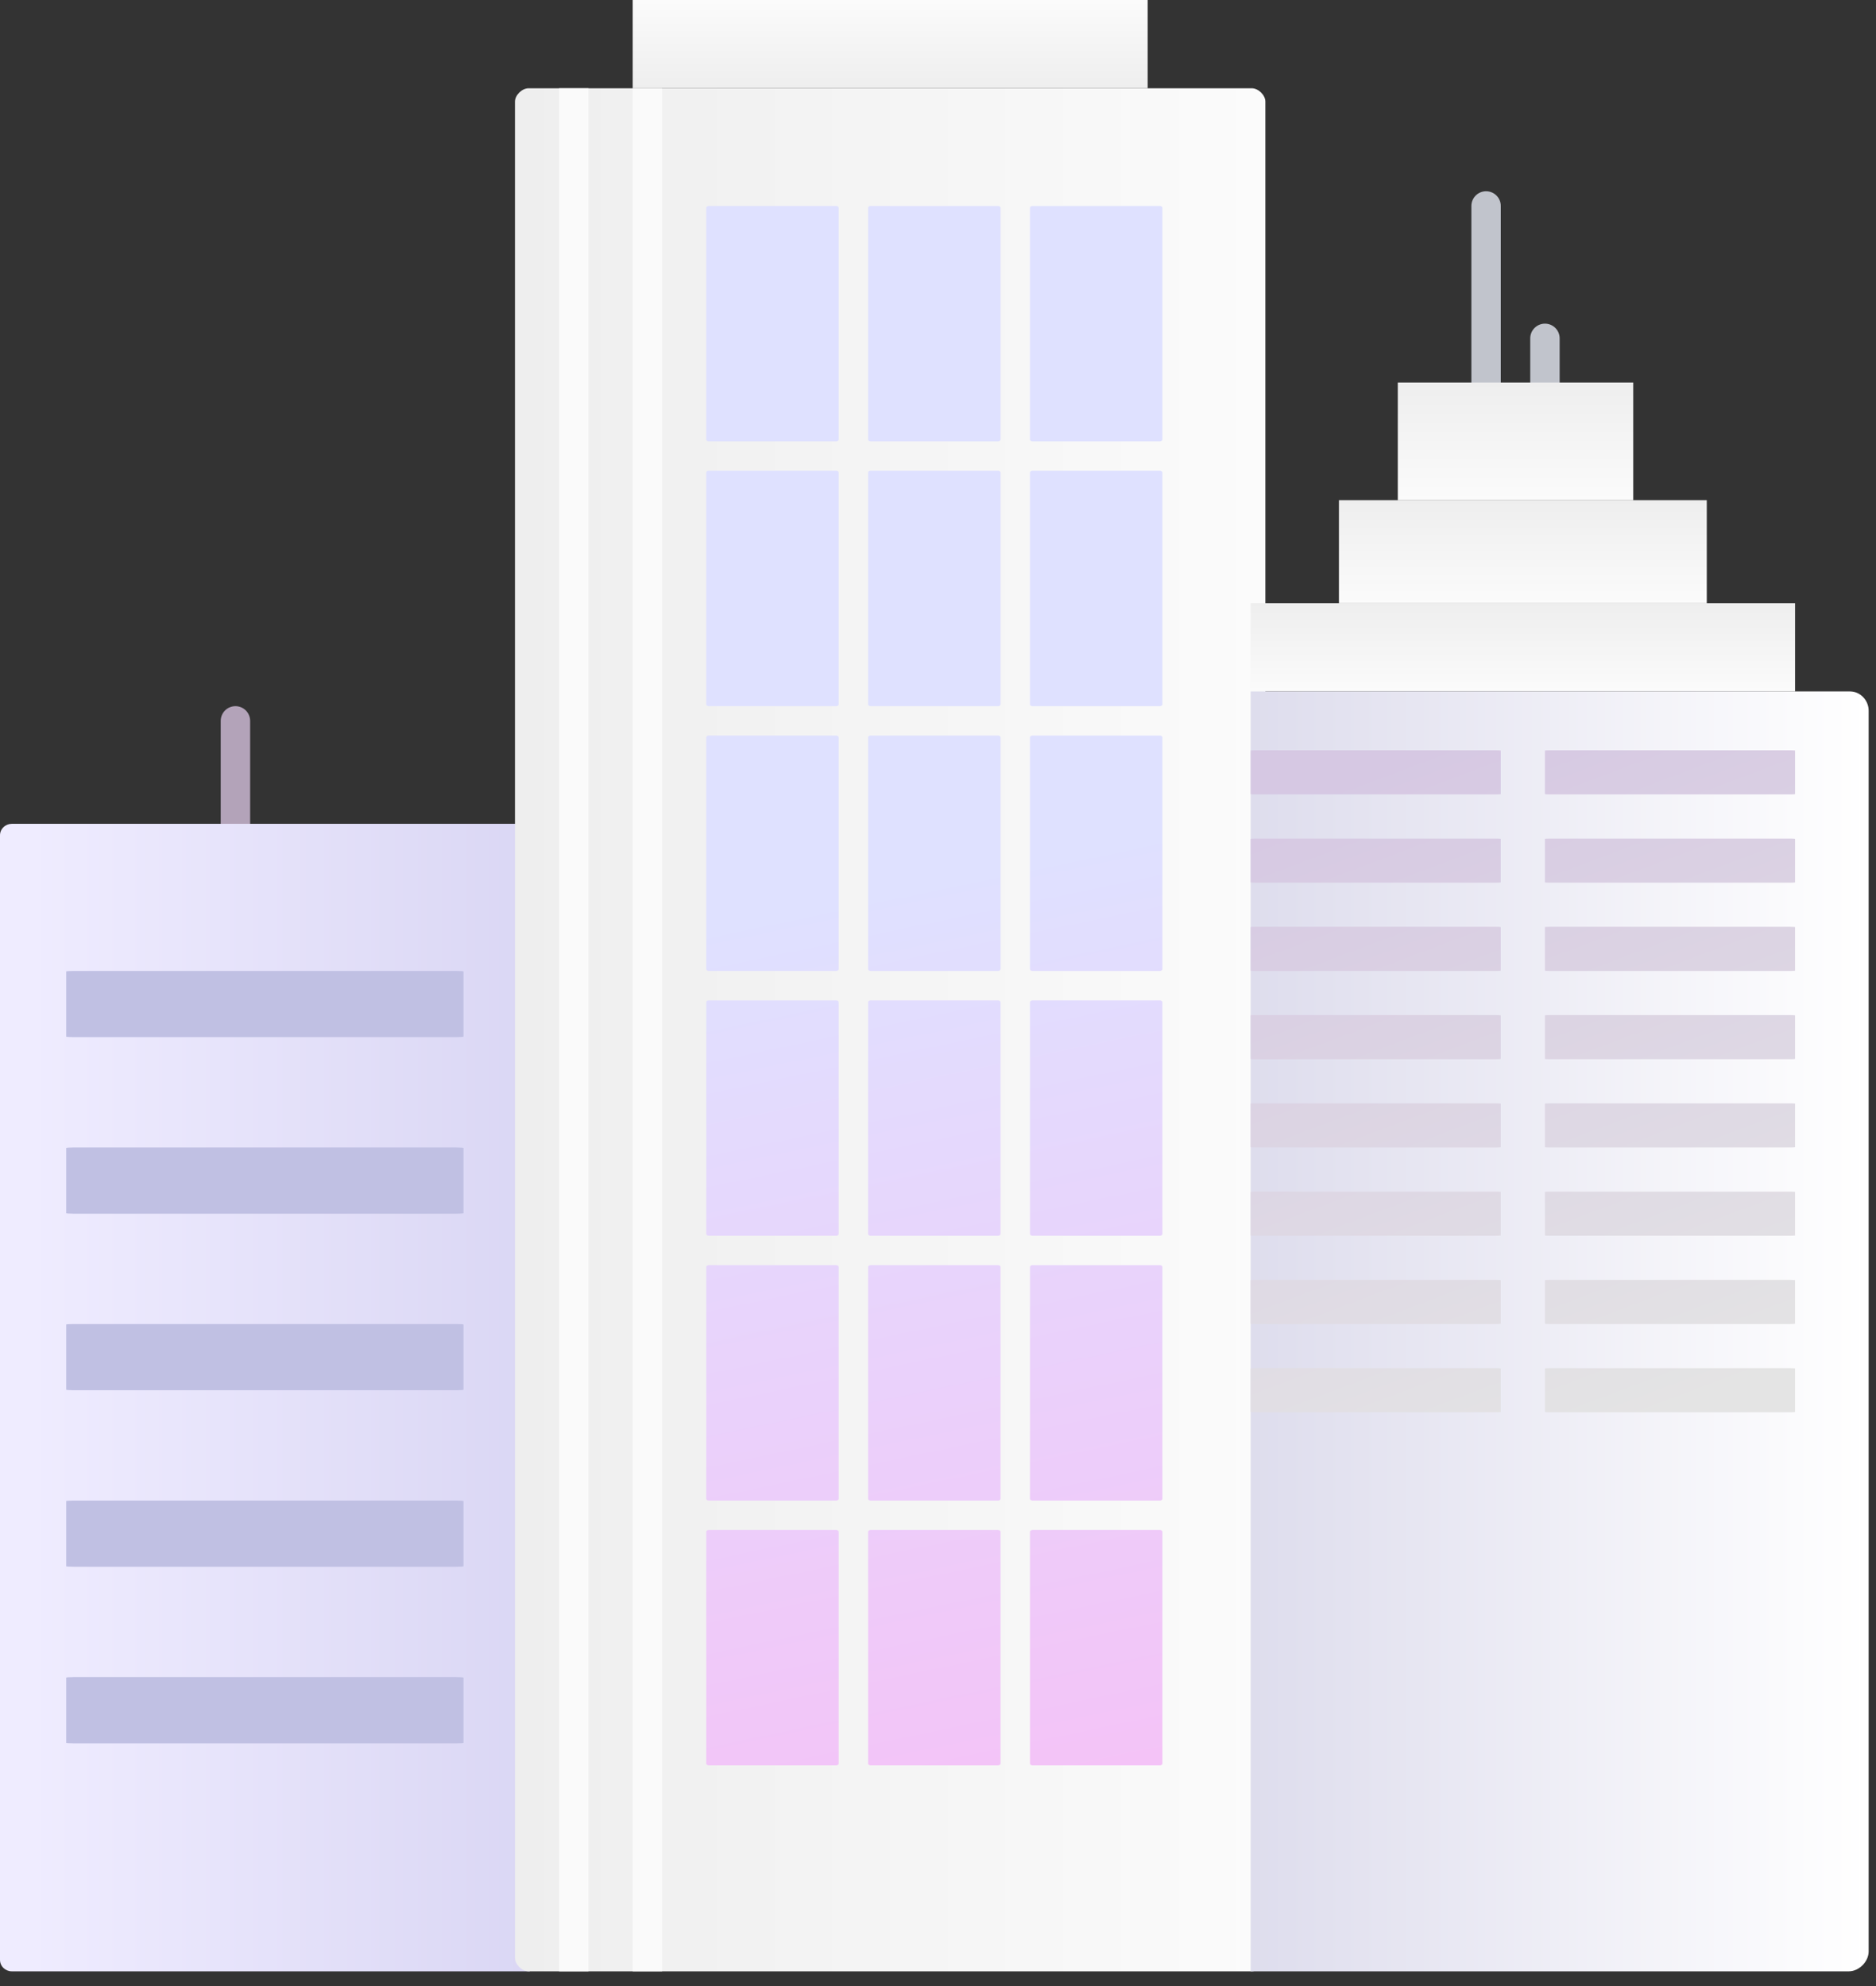 <svg width="85" height="90" viewBox="0 0 85 90" fill="none" xmlns="http://www.w3.org/2000/svg">
<rect x="0" y="0" width="85" height="90" fill="#333333" stroke="none"/>
<path d="M10.667 32.667V37.334" stroke="#B3A3B9" stroke-width="1.333" stroke-miterlimit="10" stroke-linecap="round"/>
<path d="M70 15.333V17.747" stroke="#C1C4CC" stroke-width="1.333" stroke-miterlimit="10" stroke-linecap="round"/>
<path d="M67.333 9.333V17.784" stroke="#C1C4CC" stroke-width="1.333" stroke-miterlimit="10" stroke-linecap="round"/>
<path d="M24 89.333H0.535C0.393 89.333 0.257 89.278 0.157 89.181C0.056 89.083 0 88.951 0 88.813V37.853C0 37.715 0.056 37.583 0.157 37.485C0.257 37.388 0.393 37.333 0.535 37.333H24" fill="url(#paint0_linear_5016_3531)"/>
<path d="M56.715 4H23.951C23.65 4 23.333 4.311 23.333 4.605V88.728C23.333 89.022 23.65 89.333 23.951 89.333L56.715 89.333C57.016 89.333 57.333 89.022 57.333 88.728V4.605C57.333 4.311 57.016 4 56.715 4Z" fill="url(#paint1_linear_5016_3531)"/>
<path d="M20.673 44H3.327C3.168 44 3 44.011 3 44.021V46.979C3 46.989 3.168 47 3.327 47L20.673 47C20.832 47 21 46.989 21 46.979V44.021C21 44.011 20.832 44 20.673 44Z" fill="#C0C0E3"/>
<path d="M20.673 52H3.327C3.168 52 3 52.011 3 52.021V54.979C3 54.989 3.168 55 3.327 55L20.673 55C20.832 55 21 54.989 21 54.979V52.021C21 52.011 20.832 52 20.673 52Z" fill="#C0C0E3"/>
<path d="M20.673 60H3.327C3.168 60 3 60.011 3 60.021V62.979C3 62.989 3.168 63 3.327 63L20.673 63C20.832 63 21 62.989 21 62.979V60.021C21 60.011 20.832 60 20.673 60Z" fill="#C0C0E3"/>
<path d="M20.673 68H3.327C3.168 68 3 68.011 3 68.021V70.979C3 70.989 3.168 71 3.327 71L20.673 71C20.832 71 21 70.989 21 70.979V68.021C21 68.011 20.832 68 20.673 68Z" fill="#C0C0E3"/>
<path d="M20.673 76H3.327C3.168 76 3 76.011 3 76.021V78.979C3 78.989 3.168 79 3.327 79L20.673 79C20.832 79 21 78.989 21 78.979V76.021C21 76.011 20.832 76 20.673 76Z" fill="#C0C0E3"/>
<path fill-rule="evenodd" clip-rule="evenodd" d="M32.109 9.333H37.891C37.944 9.333 38 9.372 38 9.409V19.924C38 19.961 37.944 20 37.891 20L32.109 20C32.056 20 32 19.961 32 19.924V9.409C32 9.372 32.056 9.333 32.109 9.333ZM32.109 21.333H37.891C37.944 21.333 38 21.372 38 21.409V31.924C38 31.961 37.944 32 37.891 32L32.109 32C32.056 32 32 31.961 32 31.924V21.409C32 21.372 32.056 21.333 32.109 21.333ZM37.891 33.333H32.109C32.056 33.333 32 33.372 32 33.409V43.924C32 43.961 32.056 44 32.109 44L37.891 44C37.944 44 38 43.961 38 43.924V33.409C38 33.372 37.944 33.333 37.891 33.333ZM32.109 45.333H37.891C37.944 45.333 38 45.372 38 45.409V55.924C38 55.961 37.944 56 37.891 56L32.109 56C32.056 56 32 55.961 32 55.924V45.409C32 45.372 32.056 45.333 32.109 45.333ZM37.891 57.333H32.109C32.056 57.333 32 57.372 32 57.409V67.924C32 67.961 32.056 68 32.109 68L37.891 68C37.944 68 38 67.961 38 67.924V57.409C38 57.372 37.944 57.333 37.891 57.333ZM32.109 69.333H37.891C37.944 69.333 38 69.372 38 69.409V79.924C38 79.961 37.944 80 37.891 80L32.109 80C32.056 80 32 79.961 32 79.924V69.409C32 69.372 32.056 69.333 32.109 69.333ZM45.224 9.333H39.442C39.389 9.333 39.333 9.372 39.333 9.409V19.924C39.333 19.961 39.389 20 39.442 20L45.224 20C45.277 20 45.333 19.961 45.333 19.924V9.409C45.333 9.372 45.277 9.333 45.224 9.333ZM39.442 21.333H45.224C45.277 21.333 45.333 21.372 45.333 21.409V31.924C45.333 31.961 45.277 32 45.224 32L39.442 32C39.389 32 39.333 31.961 39.333 31.924V21.409C39.333 21.372 39.389 21.333 39.442 21.333ZM45.224 33.333H39.442C39.389 33.333 39.333 33.372 39.333 33.409V43.924C39.333 43.961 39.389 44 39.442 44L45.224 44C45.277 44 45.333 43.961 45.333 43.924V33.409C45.333 33.372 45.277 33.333 45.224 33.333ZM39.442 45.333H45.224C45.277 45.333 45.333 45.372 45.333 45.409V55.924C45.333 55.961 45.277 56 45.224 56L39.442 56C39.389 56 39.333 55.961 39.333 55.924V45.409C39.333 45.372 39.389 45.333 39.442 45.333ZM45.224 57.333H39.442C39.389 57.333 39.333 57.372 39.333 57.409V67.924C39.333 67.961 39.389 68 39.442 68L45.224 68C45.277 68 45.333 67.961 45.333 67.924V57.409C45.333 57.372 45.277 57.333 45.224 57.333ZM39.442 69.333H45.224C45.277 69.333 45.333 69.372 45.333 69.409V79.924C45.333 79.961 45.277 80 45.224 80L39.442 80C39.389 80 39.333 79.961 39.333 79.924V69.409C39.333 69.372 39.389 69.333 39.442 69.333ZM52.558 9.333H46.776C46.723 9.333 46.667 9.372 46.667 9.409V19.924C46.667 19.961 46.723 20 46.776 20L52.558 20C52.611 20 52.667 19.961 52.667 19.924V9.409C52.667 9.372 52.611 9.333 52.558 9.333ZM46.776 21.333H52.558C52.611 21.333 52.667 21.372 52.667 21.409V31.924C52.667 31.961 52.611 32 52.558 32L46.776 32C46.723 32 46.667 31.961 46.667 31.924V21.409C46.667 21.372 46.723 21.333 46.776 21.333ZM52.558 33.333H46.776C46.723 33.333 46.667 33.372 46.667 33.409V43.924C46.667 43.961 46.723 44 46.776 44L52.558 44C52.611 44 52.667 43.961 52.667 43.924V33.409C52.667 33.372 52.611 33.333 52.558 33.333ZM46.776 45.333H52.558C52.611 45.333 52.667 45.372 52.667 45.409V55.924C52.667 55.961 52.611 56 52.558 56L46.776 56C46.723 56 46.667 55.961 46.667 55.924V45.409C46.667 45.372 46.723 45.333 46.776 45.333ZM52.558 57.333H46.776C46.723 57.333 46.667 57.372 46.667 57.409V67.924C46.667 67.961 46.723 68 46.776 68L52.558 68C52.611 68 52.667 67.961 52.667 67.924V57.409C52.667 57.372 52.611 57.333 52.558 57.333ZM46.776 69.333H52.558C52.611 69.333 52.667 69.372 52.667 69.409V79.924C52.667 79.961 52.611 80 52.558 80L46.776 80C46.723 80 46.667 79.961 46.667 79.924V69.409C46.667 69.372 46.723 69.333 46.776 69.333Z" fill="url(#paint2_linear_5016_3531)"/>
<path d="M56.666 31.333L81.333 31.333V27.333L56.666 27.333V31.333Z" fill="url(#paint3_linear_5016_3531)"/>
<path d="M52 0H28.667V4H52V0Z" fill="url(#paint4_linear_5016_3531)"/>
<path d="M60.666 27.333L77.333 27.333V22.666H60.666V27.333Z" fill="url(#paint5_linear_5016_3531)"/>
<path d="M63.333 22.667H74V17.334H63.333V22.667Z" fill="url(#paint6_linear_5016_3531)"/>
<path d="M29.333 4V89.333" stroke="#FAFAFA" stroke-width="1.333" stroke-miterlimit="10"/>
<path d="M26 4V89.333" stroke="#FAFAFA" stroke-width="1.333" stroke-miterlimit="10"/>
<path d="M56.667 89.333H83.773C84.237 89.33 84.67 88.888 84.667 88.427L84.667 32.21C84.67 31.743 84.295 31.336 83.829 31.333H56.667" fill="url(#paint7_linear_5016_3531)"/>
<path fill-rule="evenodd" clip-rule="evenodd" d="M56.872 34H67.793C67.894 34 67.999 34.007 67.999 34.014V35.986C67.999 35.993 67.894 36 67.793 36L56.872 36C56.772 36 56.666 35.993 56.666 35.986V34.014C56.666 34.007 56.772 34 56.872 34ZM56.872 50H67.793C67.894 50 67.999 50.007 67.999 50.014V51.986C67.999 51.993 67.894 52 67.793 52H56.872C56.772 52 56.666 51.993 56.666 51.986V50.014C56.666 50.007 56.772 50 56.872 50ZM67.793 38H56.872C56.772 38 56.666 38.007 56.666 38.014V39.986C56.666 39.993 56.772 40 56.872 40L67.793 40C67.894 40 67.999 39.993 67.999 39.986V38.014C67.999 38.007 67.894 38 67.793 38ZM56.872 54H67.793C67.894 54 67.999 54.007 67.999 54.014V55.986C67.999 55.993 67.894 56 67.793 56L56.872 56C56.772 56 56.666 55.993 56.666 55.986V54.014C56.666 54.007 56.772 54 56.872 54ZM67.793 42H56.872C56.772 42 56.666 42.007 56.666 42.014V43.986C56.666 43.993 56.772 44 56.872 44L67.793 44C67.894 44 67.999 43.993 67.999 43.986V42.014C67.999 42.007 67.894 42 67.793 42ZM56.872 58H67.793C67.894 58 67.999 58.007 67.999 58.014V59.986C67.999 59.993 67.894 60 67.793 60L56.872 60C56.772 60 56.666 59.993 56.666 59.986V58.014C56.666 58.007 56.772 58 56.872 58ZM67.793 46H56.872C56.772 46 56.666 46.007 56.666 46.014V47.986C56.666 47.993 56.772 48 56.872 48L67.793 48C67.894 48 67.999 47.993 67.999 47.986V46.014C67.999 46.007 67.894 46 67.793 46ZM56.872 62H67.793C67.894 62 67.999 62.007 67.999 62.014V63.986C67.999 63.993 67.894 64 67.793 64L56.872 64C56.772 64 56.666 63.993 56.666 63.986V62.014C56.666 62.007 56.772 62 56.872 62ZM81.127 34H70.205C70.105 34 69.999 34.007 69.999 34.014V35.986C69.999 35.993 70.105 36 70.205 36L81.127 36C81.227 36 81.333 35.993 81.333 35.986V34.014C81.333 34.007 81.227 34 81.127 34ZM70.205 50H81.127C81.227 50 81.333 50.007 81.333 50.014V51.986C81.333 51.993 81.227 52 81.127 52H70.205C70.105 52 69.999 51.993 69.999 51.986V50.014C69.999 50.007 70.105 50 70.205 50ZM81.127 38H70.205C70.105 38 69.999 38.007 69.999 38.014V39.986C69.999 39.993 70.105 40 70.205 40L81.127 40C81.227 40 81.333 39.993 81.333 39.986V38.014C81.333 38.007 81.227 38 81.127 38ZM70.205 54H81.127C81.227 54 81.333 54.007 81.333 54.014V55.986C81.333 55.993 81.227 56 81.127 56L70.205 56C70.105 56 69.999 55.993 69.999 55.986V54.014C69.999 54.007 70.105 54 70.205 54ZM81.127 42H70.205C70.105 42 69.999 42.007 69.999 42.014V43.986C69.999 43.993 70.105 44 70.205 44L81.127 44C81.227 44 81.333 43.993 81.333 43.986V42.014C81.333 42.007 81.227 42 81.127 42ZM70.205 58H81.127C81.227 58 81.333 58.007 81.333 58.014V59.986C81.333 59.993 81.227 60 81.127 60L70.205 60C70.105 60 69.999 59.993 69.999 59.986V58.014C69.999 58.007 70.105 58 70.205 58ZM81.127 46H70.205C70.105 46 69.999 46.007 69.999 46.014V47.986C69.999 47.993 70.105 48 70.205 48L81.127 48C81.227 48 81.333 47.993 81.333 47.986V46.014C81.333 46.007 81.227 46 81.127 46ZM70.205 62H81.127C81.227 62 81.333 62.007 81.333 62.014V63.986C81.333 63.993 81.227 64 81.127 64L70.205 64C70.105 64 69.999 63.993 69.999 63.986V62.014C69.999 62.007 70.105 62 70.205 62Z" fill="url(#paint8_linear_5016_3531)"/>
<defs>
<linearGradient id="paint0_linear_5016_3531" x1="1.325" y1="73.639" x2="49.37" y2="73.639" gradientUnits="userSpaceOnUse">
<stop stop-color="#EFECFF"/>
<stop offset="1" stop-color="#C3BFE8"/>
</linearGradient>
<linearGradient id="paint1_linear_5016_3531" x1="57.333" y1="36.821" x2="23.333" y2="36.821" gradientUnits="userSpaceOnUse">
<stop stop-color="#FBFBFB"/>
<stop offset="1" stop-color="#EEEEEE"/>
</linearGradient>
<linearGradient id="paint2_linear_5016_3531" x1="34.333" y1="5.333" x2="54.5" y2="102" gradientUnits="userSpaceOnUse">
<stop offset="0.357" stop-color="#DFE1FF"/>
<stop offset="1" stop-color="#FFB3F3"/>
</linearGradient>
<linearGradient id="paint3_linear_5016_3531" x1="69" y1="31.333" x2="69" y2="27.333" gradientUnits="userSpaceOnUse">
<stop stop-color="#FBFBFB"/>
<stop offset="1" stop-color="#EEEEEE"/>
</linearGradient>
<linearGradient id="paint4_linear_5016_3531" x1="40.334" y1="0" x2="40.334" y2="4" gradientUnits="userSpaceOnUse">
<stop stop-color="#FBFBFB"/>
<stop offset="1" stop-color="#EEEEEE"/>
</linearGradient>
<linearGradient id="paint5_linear_5016_3531" x1="69" y1="27.333" x2="69" y2="22.666" gradientUnits="userSpaceOnUse">
<stop stop-color="#FBFBFB"/>
<stop offset="1" stop-color="#EEEEEE"/>
</linearGradient>
<linearGradient id="paint6_linear_5016_3531" x1="68.667" y1="22.667" x2="68.667" y2="17.334" gradientUnits="userSpaceOnUse">
<stop stop-color="#FBFBFB"/>
<stop offset="1" stop-color="#EEEEEE"/>
</linearGradient>
<linearGradient id="paint7_linear_5016_3531" x1="84.667" y1="53.641" x2="56.667" y2="53.641" gradientUnits="userSpaceOnUse">
<stop stop-color="white"/>
<stop offset="1" stop-color="#DEDDED"/>
</linearGradient>
<linearGradient id="paint8_linear_5016_3531" x1="64.333" y1="34" x2="75.666" y2="64" gradientUnits="userSpaceOnUse">
<stop stop-color="#D6C8E3"/>
<stop offset="1" stop-color="#E4E4E4"/>
</linearGradient>
</defs>
</svg>
